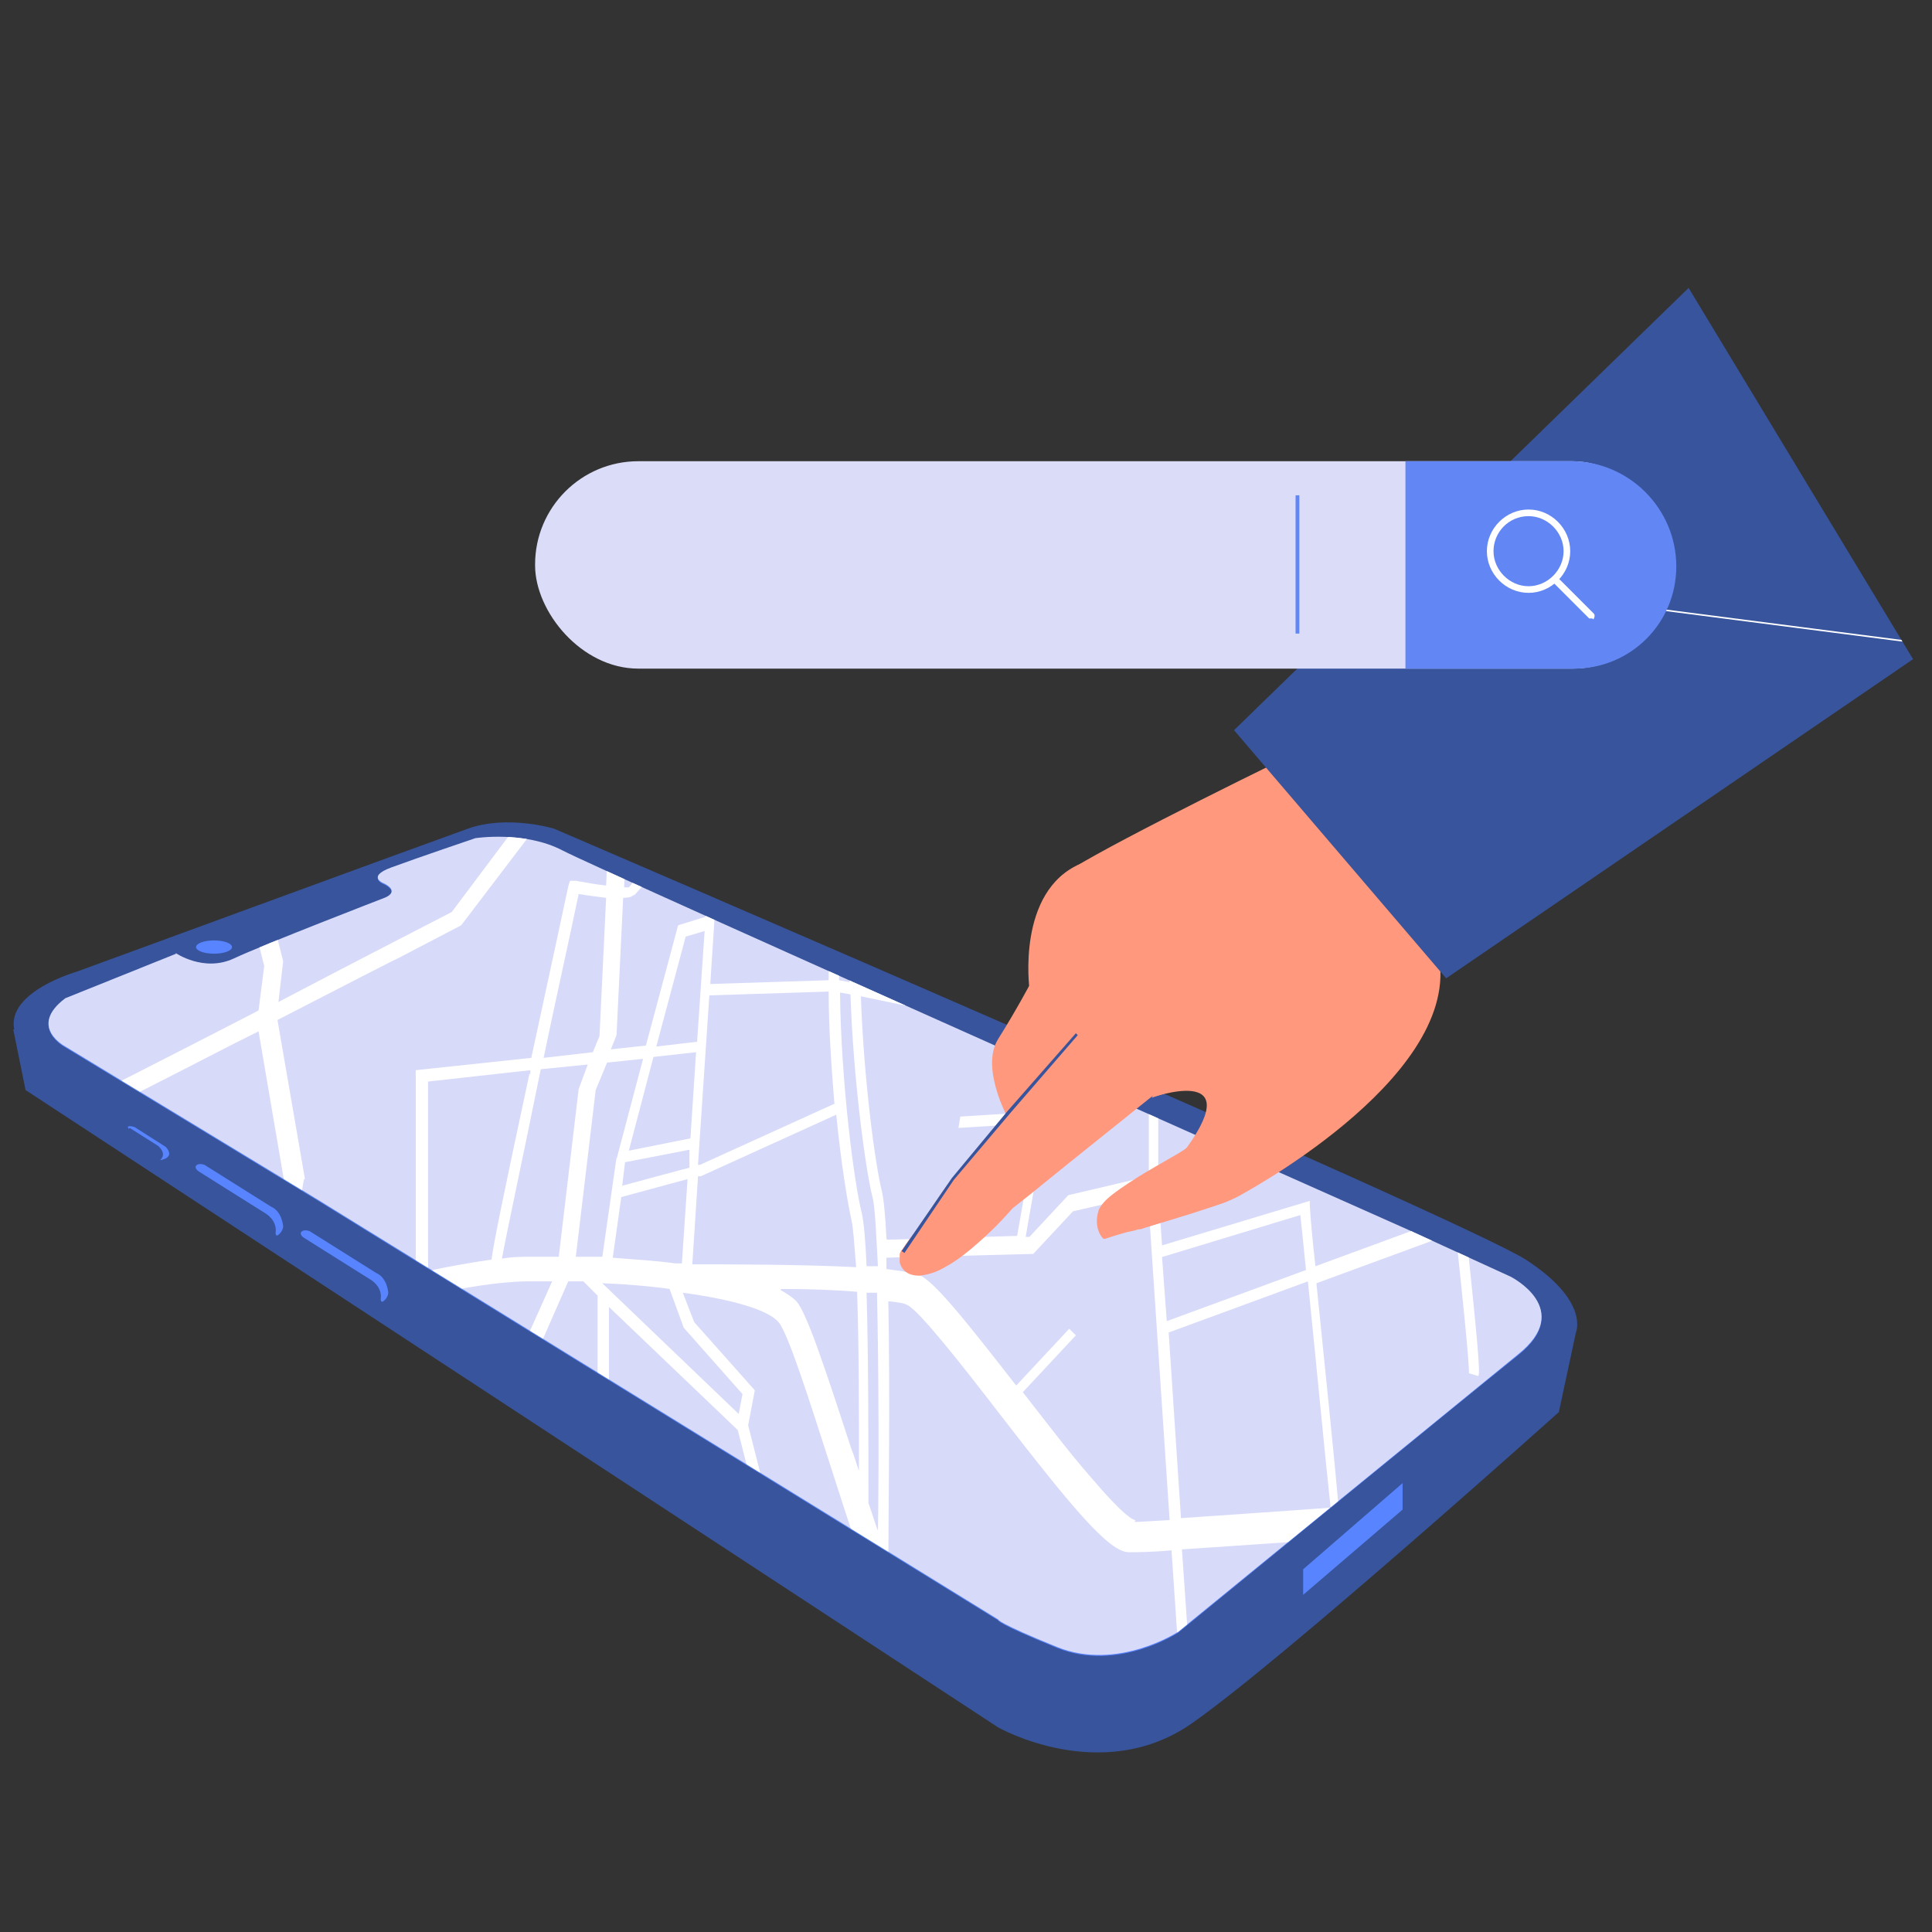 <?xml version="1.0" encoding="UTF-8"?><svg id="Capa_1" xmlns="http://www.w3.org/2000/svg" width="204" height="204" xmlns:xlink="http://www.w3.org/1999/xlink" viewBox="0 0 204 204"><rect x="0" y="0" width="204" height="204" fill="#333333" stroke="none"/><defs><style>.cls-1{clip-path:url(#clippath);}.cls-2{fill:none;}.cls-2,.cls-3,.cls-4,.cls-5,.cls-6,.cls-7,.cls-8,.cls-9,.cls-10{stroke-width:0px;}.cls-11{clip-path:url(#clippath-1);}.cls-3{fill:#6287f4;}.cls-4{fill:#5884ff;}.cls-5{fill:#37549c;}.cls-6{fill:#d7daf9;}.cls-7{fill:#dadcf8;}.cls-8{fill:#ff987c;}.cls-9{fill:#eda06f;}.cls-10{fill:#fff;}</style><clipPath id="clippath"><path class="cls-2" d="m18.5,100.6s3,2.1,6.2.6,15.9-6.4,15.9-6.4c0,0,1.7-.6,0-1.5,0,0-2-.7.7-1.7s8.9-3.1,8.9-3.1c0,0,5.2-.8,9.2,1.3s89.4,40.1,89.4,40.1l10.7,4.9s6.8,3.4.8,8.2c-5.9,4.8-35.9,29.3-35.9,29.3,0,0-6.4,4.2-12.8,1.6-6.4-2.6-6.2-2.9-6.2-2.9l-45.4-28-26.4-16.3-26.7-16.2s-4-2.1,0-5.1l11.7-4.7Z"/></clipPath><clipPath id="clippath-1"><polygon class="cls-2" points="152.7 103.3 130.3 77.1 178.3 30.4 202 69.6 152.7 103.3"/></clipPath></defs><path class="cls-5" d="m1.4,108.7l1.3,6.4,102.7,67.3s10.9,6.2,20.4-.4c9.5-6.6,38.8-32.9,38.8-32.9l1.8-8.4s1.5-3.3-5.3-7.7c-6.9-4.4-102.6-45.5-102.6-45.5,0,0-4.9-1.5-9.1,0-4.2,1.5-41.3,15.1-41.3,15.1,0,0-7.4,2.1-6.6,6.1Z"/><path class="cls-4" d="m18.5,100.7s3,2.1,6.2.6,15.9-6.4,15.9-6.4c0,0,1.7-.6,0-1.5,0,0-2-.7.7-1.7,2.7-1,8.9-3.1,8.9-3.1,0,0,5.2-.8,9.2,1.3,4,2.1,89.4,40.1,89.4,40.1l10.7,4.9s6.8,3.4.8,8.2-35.9,29.3-35.9,29.3c0,0-6.4,4.2-12.8,1.6s-6.2-2.9-6.2-2.9l-45.4-28-26.4-16.3-26.7-16.2s-4-2.1,0-5.1l11.7-4.7Z"/><path class="cls-4" d="m13.7,119.1l3,1.9s1,.8.2,1.5c0,0,1.7-.2.6-1.4l-3.3-2.1s-1-.3-.6.2Z"/><path class="cls-4" d="m32.7,130s-.5-.2-.8,0-.1.5.2.7,7,4.4,7,4.4c0,0,1.3.7,1.1,2.1,0,0,0,.5.4.1s.4-.8.4-.8c0,0-.1-1.6-1.3-2.1"/><path class="cls-4" d="m21.6,123s-.5-.2-.8,0-.1.5.2.7,7,4.4,7,4.4c0,0,1.3.7,1.1,2.1,0,0,0,.5.4.1s.4-.8.4-.8c0,0-.1-1.6-1.3-2.1"/><path class="cls-6" d="m18.5,100.6s3,2.1,6.2.6,15.9-6.4,15.9-6.4c0,0,1.7-.6,0-1.5,0,0-2-.7.7-1.7s8.9-3.1,8.9-3.1c0,0,5.2-.8,9.2,1.3,4,2.1,89.4,40.1,89.4,40.1l10.7,4.9s6.8,3.4.8,8.2c-5.9,4.8-35.9,29.3-35.9,29.3,0,0-6.4,4.2-12.8,1.6-6.4-2.6-6.2-2.9-6.2-2.9l-45.4-28-26.4-16.3-26.7-16.2s-4-2.1,0-5.1l11.7-4.7Z"/><g class="cls-1"><path class="cls-10" d="m120.8,60.2h-1.1s-2.4,12.7-2.4,12.7c-1.9.7-8.9,3.4-9.5,3.6-.6.3-14.3,7.5-16.6,8.7-1.5-6.4-6.5-10.2-6.8-10.4h0s0,0,0,0c-.3,0-8.2-2.4-13.2-1.1-1.3.3-3.1-.7-5.1-2.9l6.8-7.7,21.4-19.5-1-1.5-21.5,19.5-6.9,7.8c-3.2-4.1-5.5-9.4-5.2-10.4.6-2.2,3.4-16.6,3.5-17.3h-1.1c0,.2-2.8,15.1-3.4,17.2-.5,1.8,2.5,7.7,5.4,11.5l-1.3,1.4c-3.2-4.1-5.5-9.5-5.3-10.5.6-2.2,3.4-16.6,3.5-17.3h-1.1c0,.2-2.8,15.1-3.4,17.2-.5,1.8,2.6,7.8,5.5,11.6l-4.3,4.9-3.7,10.2-6.3,8.4-6.2,3.2c-3.7,1.9-7.9,4.1-12.1,6.3l.5-4.3-5.9-23.4-3.4-1.7-1.1,1.9,2.8,1.4,5.6,22.3-.6,4.7c-9.9,5.1-19.1,9.8-19.9,10.1,0,0,0,0,.2,0l-.4,2.1c.3,0,.6,0,17.7-8.8.8-.4,1.6-.8,2.4-1.2l2.8,16.4-2.5,14.4c-2,.7-3.9,1.4-5.6,2-.8.3-1.6.6-2.3.8l.4-14.8h0c0,0-2-8.5-2-8.5l-4.7,2.2.2,1.1,3.7-1.7.9,4-3.7.6v1.2c0,0,4-.7,4-.7l.5,2.2v.5s-6,.3-6,.3l-.2,1.2,6.2-.3-.3,13.1c-1.2.4-2.2.7-2.6.8-3.2.6-11.4.8-11.5.8l-.6,2.7c.3,0,8.5-.2,11.8-.8,1-.2,3.1-1,6.4-2.1,1.4-.5,3.1-1.1,4.9-1.7l-2.4,13.7.4,2.8c-6.4.4-11,.7-11.3.8l.2,1.1s0,0,0,0c.5-.1,5.1-.4,11.3-.8l1.2,7.2-1.4,4.6h1c0,.1.7-2.3.7-2.3l2.1,13.2,1.9-.8-2.7-16.7,1.5-5v-.3c5.9-.3,12.4-.7,18-1l-2.4,5.4-3.6,28.8,1.9-.2,1.3-10.6,11.2-.4,6.4.2-5.9,11.4c-.9-.1-3.3-.4-5.7-.7-6.5-.7-6.8-.3-7.1,0l.7.7c0,0-.2.1-.2.1.8-.3,6.4.3,11.7,1l-4,7.7.9.4,4.1-7.8,4.5,1.8,7.1-3.3,11,15.2.9-.9-10.8-15,14.4-11.2,1.3,1.5,11.9,27.7,1-.7-11.9-27.8-1.2-1.4,7-5.4c2.8,10.4,8.1,26.4,8.4,27.3l1-.6c0-.3-9.6-28.7-10-34.7,1.3,3.6,2.4,6.5,3.4,8.4,2.9,10.3,7.4,23.8,7.7,24.6l1-.6c0-.2-3.9-11.6-6.8-21.5.7.6,1.4,1.3,2.1,2,3.1,3,6,5.8,9.2,5.4,3.5-.4,19.2-4.5,19.9-4.7v-2.6c-.2,0-16.2,4.2-19.5,4.6-2.2.3-5-2.4-7.6-4.9-.9-.8-1.7-1.7-2.6-2.4-1.1-.9-2.7-5-4.5-10,0-.4,0-.7,0-1,0-3.6.2-17.4,0-27.5,1,.1,1.7.2,2,.4,1.2.5,5.9,6.5,9.6,11.3,7.8,10.1,11.7,14.8,13.8,14.8.7,0,2.3,0,4.5-.2l.9,13.3,1.1-.4-.9-13c4.4-.3,10.6-.7,15.8-1.1,0,1,.1,1.7.1,1.9,0,0,0,0,0,0h1.1c0-.2,0-.9-.1-1.9,5-.4,8.9-.7,9.3-.7l.4-2.7c-.1,0-4.5.3-10,.7-.5-5.9-1.6-16.4-2.4-24.3l14.7-5.4c.6,5.6,1.5,14.2,1.4,15,0,0,0,0,0-.1l1,.3c.1-.3.2-.6-.6-8.5-.3-3-.6-5.9-.8-7.1l18.5-6.8v-1.1c-.1,0-11.1,4-11.1,4l-.4-12.2,6.5-2.3v-1.7c-.1,0-16.7,5.7-16.7,5.7h0s-8.7,4.2-8.7,4.2l-.3-5.7,18.6-6.1v-1.1c0,0-19.7,6.4-19.7,6.4l.3,7h0s-11.5,2.7-11.5,2.7l1.2-6.8,4.1-5.4,1.1-4.1h0s0,0,0,0l1.1-4.2,11.7-6.5-.3-1-12.3,6.8-.8,3-6-20.4c5.8.9,11.3,1.7,11.3,1.7l.4-1.2c0,0-6.4-.9-12.6-1.9-8.9-1.4-11.5-1.9-12.1-2.1l1.1-5.8,15.6,3.8.5-1.2-15.9-3.8,2.4-12.6Zm-3.7,13.9l-2.7,14.4-7.7,1.3,2.6-6.8-2.5-4.8c.7-.4,1.1-.6,1.2-.6.4-.2,5.4-2.1,9.1-3.4Zm-11.4,4.6l2.4,4.5-3,7.9,9.1-1.6-.3,1.8h0s-1.3,7.1-1.3,7.1h0c0,.1.7,3.3.7,3.3l-1.7,5.1-.2,1.2-20.4-4.2c-.1-4.4,0-8.6.6-11.9.4-2.1.3-4,0-5.8,3.4-1.8,10.6-5.6,14.2-7.5Zm-12.1,52.1c-.1-2.4-.3-4.3-.5-5.1-.7-2.8-1.9-11.8-2.2-20.5l20.2,4.2-3.7,21.1-13.7.4Zm-14.1,44.8l-8.7,5.4-.7-1.4,7.9-5.7,1.5,1.7Zm-2.5-2.8l.3.4-7.7,5.5-.8-1.6,5.8-6.2,2.4,1.9Zm-9.5,2c1.8-2.3,4-4.8,5-5.6l1.3,1.1-5.6,5.9-.8-1.4Zm1.7-3.6c-.9,1.1-1.8,2.1-2.3,2.8l-4.1-4.6,4.3-4.5,4.6,3.7c-.6.5-1.4,1.3-2.5,2.6Zm-16.4-19.5l7.2-16.4c.5,0,1.1,0,1.6,0l1.5,1.5v12.4c-2.3,2.6-4.8,5.4-5.7,6.2l-4.7-3.8Zm-8.6-6.8s-3.3.7-6.5,1.4c-1.9.4-3.4.8-4.5,1-.6.2-1.1.3-1.4.4l1.1-7.4c7.7-2.5,16.5-4.9,22.7-5,.9,0,1.8,0,2.7,0l-6.8,15.2-7-5.7h-.2Zm26-55.6c-1,1.1-3.2,3.7-3.8,4.4-.1,0-.3,0-.5,0l.4-8.2,3.9,3.8Zm-3.2,5.2c.4-.4,3.4-3.9,3.9-4.6l3.8,3.7-.2,3.2-2.9.9-3.4,12.7-3.7.4.6-1.5.7-14.5c.8,0,1-.2,1.1-.3Zm-.9,28.2l6.7-1.3v1.9c-.1,0-7.1,1.9-7.1,1.9l.3-2.5Zm6.8-2.5l-6.5,1.3,2.6-9.9,4.5-.5-.6,9.1Zm-7.8,2l-1.5,10.5c-.9,0-1.8,0-2.8,0l2.1-17.6,1.2-2.9,3.8-.4-2.8,10.6Zm.5,4.2l7-1.9-.6,8.9c-.3,0-.5,0-.7,0-2.1-.3-4.3-.4-6.6-.6l.9-6.4Zm8.1-2.2h.3c0,0,0,0,0,0l14.3-6.5c.5,5.1,1.2,9.3,1.6,11.1.2.8.3,2.6.5,5-5.8-.3-13.7-.3-17.3-.3l.6-9.2Zm14.5-7.7l-14.3,6.5h-.2s1.2-17.9,1.2-17.9l12.6-.4c0,3.9.3,8.1.6,11.8Zm-14.6-6.5l-4.3.5,3.1-11.6,2-.6-.8,11.8Zm-10.3-.6l-.7,1.7-5.2.6c1.2-5.8,2.6-12,3.7-17.3,1.2.2,2.2.3,2.9.4l-.7,14.6Zm-1.2,2.9l-1,2.7-2.1,17.7c-1,0-1.9,0-2.8,0-1,0-2.1,0-3.2.2.4-2.3,2.2-10.6,4.1-20l5-.5Zm-6.2,1.1c-2.9,13.5-3.8,18-4,19.6-2.1.3-4.4.7-6.7,1.2v-20c0,0,10.8-1.2,10.8-1.2,0,.1,0,.3,0,.4Zm7.8,22.1c2.5.1,4.9.3,7,.6l1.5,4.1,6.2,7-.4,2.1-14.4-13.8Zm18.8.6c2.9,0,5.7.1,8,.3.2,5.5.2,12.8.2,18.9-.3-.8-.5-1.6-.8-2.3-2.9-8.9-4.7-14.3-5.8-15.6-.4-.4-1-.8-1.7-1.2Zm9-2.4c-.1-2.7-.3-4.7-.5-5.6-.8-3.1-2.2-13.8-2.3-23.3l1.1.2c.3,9,1.6,18.5,2.3,21.3.3,1,.4,3.8.6,7.4-.4,0-.8,0-1.2,0Zm-20.3-58.9c4.5-1.1,11.8.9,12.6,1.1.7.6,8.3,6.7,6.6,16.2-.6,3.2-.7,7.3-.7,11.6l-1.1-.2c0-3.4.2-6.5.7-9.1,1.9-10.6-6.6-17-7-17.3h0s0,0,0,0c-.3,0-8.2-2.4-13.2-1.1-1.3.3-3-.7-5-2.9l1.3-1.4c2.2,2.5,4.2,3.6,5.9,3.1Zm-39,49.7l-2.9-16.8c6.8-3.5,12.6-6.5,12.7-6.5l6.7-3.5,7-9.2,3.6-10,3.9-4.4c2.2,2.4,4.2,3.5,5.8,3.1,4.5-1.1,11.8.9,12.6,1.1.7.6,8.3,6.7,6.6,16.2-.5,2.5-.7,5.7-.7,9l-12.5.4.7-10.8-9.4-9.2v-.5s-2.5-2.9-2.5-2.9l-1.5,1.6,2.1,2.4-.4,9c-1-.1-2.1-.3-3.2-.5h-.6c0-.1-.2.6-.2.6,0,0-1.9,8.9-3.9,18.1l-12.2,1.3v21.4c-4.7,1.2-9.8,2.8-14.3,4.3l2.5-14.2Zm-5.4,31l2.4-13.9c.8-.3,1.6-.6,2.5-.8l-2.7,17.8c-.6,0-1.1,0-1.7.1l-.5-3.1Zm2,4.5l-.8,2.7-.5-2.9c.4,0,.9,0,1.3,0v.2Zm1.3-1.5l1.4-9.5c1.5-.5,8.1-1.9,12.4-2.8l7,5.6-2.5,5.6c-6.1.3-12.6.7-18.3,1Zm22.2-5.5l14,11.3-4.7,4.9-2.1,4.4-4.5-7.3-7.7-1.2v-.9c.1,0,5.1-11.2,5.1-11.2Zm-5.2,13.4l7.1,1.1,4.6,7.5-2.7,5.4-10.9.4,1.8-14.4Zm10.2,14l4.8-9.8,4.1,4.6-2.8,5.4-6.1-.2Zm.5,13l5.9-11.2,3,3.1,1.7,6.8-6.4,3-4.1-1.7Zm11.6-2l-1.8-6.9-3.3-3.5,2.5-4.8,3.5,6.6,9.9-6.2,3.4,3.8-14.2,11Zm8.4-19.4l-4.7-3.8v-.3s-.2,0-.3,0l-5.5-4.5h0c0,0,0,0,0,0l-2.4-1.9,6-6.5-.7-.7-6.1,6.6-5.8-4.7c.9-.9,2.5-2.7,5.8-6.4l.2-.2v-11.6s13.6,13,13.6,13l5.5,21.5,4.2,4.8-2.9,2.3-6.8-7.6Zm12.8-5.2c0,1.2.5,3.8,1.4,7.1l-3.4,2.7-4.2-4.8-5.4-21.3.7-3.7-6.4-7.2-1.2-3.1c5.2.7,9,1.8,10.1,3.1,1,1.1,3.3,8.4,5.4,14.9,1.1,3.4,2.1,6.6,3.1,9.4,0,1.3,0,2.4,0,3Zm2.2-4.9c-.4-1-.7-2.1-1.1-3.2,0-6.6,0-15.6-.2-22.2.4,0,.8,0,1.1,0,.2,8.4.2,19.7.1,25.3Zm27.1-1.4c-.3,0-1.3-.5-4.7-4.5-2.2-2.5-4.7-5.8-7.2-9l5.6-6-.7-.7-5.6,6c-5.3-6.8-8.7-11.1-10.3-11.7-.6-.2-1.8-.4-3.4-.6,0-.4,0-.8,0-1.2l15.5-.4,4.2-4.5,7.9-1.8,2.3,34.4c-1.8.1-3.1.2-3.7.2Zm2.9-27.8l14.5-4.4c.2,1.8.4,3.8.6,5.8l-14.7,5.4-.5-6.8Zm17.6,26.5c-5.3.4-11.5.8-15.7,1.1l-1.3-19.6,14.7-5.4c.9,8.8,1.8,18.4,2.4,23.9Zm1.6-38.1l9.9-4.7,8.9-3.1.4,12.2-22.3,8.2c-.3-2.6-.5-4.8-.6-6.4v-.5c0,0-15.6,4.7-15.6,4.7l-.4-5.8,19.6-4.6h0Zm-19.7,2.9v-5.9c0,0,8.1-2.2,8.1-2.2l-1.1,6.5-7,1.6Zm12.3-14.5l-3.8,5.1-9.5,2.6v7c0,0-8.5,2-8.5,2l-4.1,4.4h-.4s4.1-23.5,4.1-23.5l1.8-5.3-.7-3.3,1.3-6.8,17,1.7,3.7,12.7-.9,3.5Zm-5.8-26.3s0,0,0,0l2.6,8.9-16.4-1.6,1.8-9.4c.1,0,.3,0,.4.1.7.1,1.6.3,2.9.6,2.1.4,5,.8,8.7,1.4Zm-11.8-2.9h0s0,0,0,0c0,0,0,0,0,0Zm-7.6,37.1l-.2,1.2-8,.5.2-1.2,8-.5Zm-21.8-29.6l-7.9,2.7-2.9-5.3,1-.8,2.6,4.7,7.1-2.4v1.1Z"/></g><polygon class="cls-4" points="137.6 165.7 148.1 156.6 148.1 159.4 137.6 168.4 137.6 165.7"/><ellipse class="cls-4" cx="22.6" cy="100" rx="1.9" ry=".7"/><path class="cls-8" d="m106.6,117.4s5.1-6,5.2-6.6c.1-.6-.1-2.7-.9-2.7-.8,0-4.3,9.4-4.3,9.4Z"/><path class="cls-8" d="m111,94.2s0,0,0,0c0,0-1.2,3.3-1.3,4.9-.4,2.1-.7,4.7-.9,5.2.3-.6,2.7-4.6,2.5-5.8-.1-1.1-.2-3.5-.3-4.3Z"/><path class="cls-8" d="m131.1,112.8l-9.5,3.1s3-3.5,5-4.4c2-.9,5.7-.9,4.4,1.2Z"/><path class="cls-9" d="m142.7,90.7l6.4,6.2,1.7,5c-.4,1.5-2.6,9.1-4.9,12.8-.5.8-5.6,4.7-9.8,7.8h0c.6-.4,8.3-7.8,8.9-9.3.6-1.6,4.6-10,3.9-11.8-.6-1.7-5.8-10.2-6.1-10.7,0,0,0,0,0,0Z"/><path class="cls-8" d="m120.3,129.8s0,0,0,0c-.3-.4-.6-1-.2-1.5.6-.8,8.4-1.3,9.4-1.4l-9.1,2.9Z"/><path class="cls-8" d="m142.4,76.8l8.3,25.1c-.4,1.5-2.6,9.1-4.9,12.8-.5.8-5.6,4.7-9.8,7.8-2.6,1.9-4.9,3.6-5.4,3.9-.2.1-.6.3-1.1.5h0c-1.9.7-5.7,1.9-8.6,2.7h0s0,0,0,0c-.1,0-.3,0-.4.1h0s0,0,0,0c-.5.2-1,.3-1.5.4-1.1.3-2,.6-2.3.7h-.2s0,0,0,0c0,0-1.1-1-.5-3,.2-.5.7-1.1,1.5-1.7.5-.4,1.1-.8,1.7-1.2,2.4-1.6,5.4-3.1,6.1-3.7,1.2-.9,5.5-8,5.8-8.5,0,0,0,0,0,0l-9.5,3.1-9.1,7.3-3.7,3-1.9,1.5s-1.6,1.9-3.7,3.7c-.9.8-1.9,1.6-2.9,2.2-.2.1-.5.3-.7.4h0c-.9.5-1.7.7-2.5.8-1.4,0-1.9-.7-2.1-1.4,0,0,0-.1,0-.2,0,0,0-.1,0-.2,0-.1,0-.2,0-.4,0,0,0,0,0,0,0-.2.1-.4.3-.6,0,0,.5-.8,1.3-1.8.5-.7,1-1.5,1.6-2.3.9-1.4,1.8-2.7,2.1-3,1.4-2,6.4-7.6,6.4-7.6l-1.2-4.3c-.2-.7-.1-1.4.2-2,.9-2,2.8-6.2,3.2-6.7.1,0,.5-3,.9-5.2.1-1.6,1.3-4.9,1.3-4.9.3-.7.6-1.3,1-1.6,1.7-1.6,17.9-9.7,26-13.6,2.6-1.3,4.3-2.1,4.5-2.2Z"/><path class="cls-8" d="m121.6,115.9s10.1-3.6,3.7,5.3c-6.4,8.9,10.5-7.7,10.5-7.7l1.2-6.6-11.1-1.1-4.2,10.1Z"/><path class="cls-8" d="m130.6,126.4s23.2-12.2,21.4-25l-8.6-14.6-9.8,5,1.9,20.5-4.8,14.1Z"/><polygon class="cls-5" points="152.7 103.3 130.3 77.1 178.3 30.4 202 69.6 152.7 103.3"/><g class="cls-11"><rect class="cls-10" x="161.2" y="51.8" width="0" height="78.2" transform="translate(50.5 239.3) rotate(-82.7)"/><rect class="cls-10" x="163" y="37.9" width="0" height="78.2" transform="translate(65.9 228.9) rotate(-82.7)"/><polygon class="cls-10" points="203.6 68.1 204.9 68.1 127.3 58.1 126.1 58.1 203.6 68.1"/><rect class="cls-10" x="166.6" y="10.1" width="0" height="78.2" transform="translate(96.6 208.2) rotate(-82.7)"/><rect class="cls-10" x="104" y="67.3" width="78.2" height="0" transform="translate(58 200.6) rotate(-82.7)"/><rect class="cls-10" x="117.9" y="69.1" width="78.2" height="0" transform="translate(68.3 216) rotate(-82.7)"/><rect class="cls-10" x="131.8" y="70.9" width="78.2" height="0" transform="translate(78.7 231.4) rotate(-82.7)"/><rect class="cls-10" x="145.7" y="72.7" width="78.2" height="0" transform="translate(89 246.7) rotate(-82.7)"/></g><path class="cls-8" d="m106.4,118s-2.9-5.3-1-8.3c1.9-3,3.7-6.4,3.7-6.4l2.4,1-2.9,9.1-2.2,4.6Z"/><polygon class="cls-5" points="113.8 109.3 106.7 117.5 100.7 124.6 95.5 132.3 95.2 132.1 100.5 124.4 100.5 124.4 106.4 117.3 113.6 109.1 113.8 109.3"/><path class="cls-8" d="m108.7,104.4s-1.4-10.3,5.4-13.2c6.9-2.9,10.8,5.4,10.8,5.4l-16.3,7.8Z"/><rect class="cls-7" x="56.5" y="48.7" width="120.4" height="21.9" rx="10.9" ry="10.9"/><path class="cls-3" d="m166.2,70.6h-17.8s0-21.9,0-21.9h17.5c6.1,0,11.1,5,11.1,11.1h0c0,6-4.8,10.8-10.8,10.8Z"/><path class="cls-10" d="m161.4,62.6c-2.4,0-4.4-2-4.4-4.4s2-4.4,4.4-4.4,4.4,2,4.4,4.4-2,4.4-4.4,4.4Zm0-8.1c-2.1,0-3.7,1.7-3.7,3.7s1.7,3.7,3.7,3.7,3.7-1.7,3.7-3.7-1.7-3.7-3.7-3.7Z"/><path class="cls-10" d="m168,65.3c0,0-.2,0-.2,0l-3.8-3.8c-.1-.1-.1-.3,0-.5.1-.1.3-.1.5,0l3.8,3.8c.1.1.1.3,0,.5s-.1,0-.2,0Z"/><rect class="cls-3" x="136.8" y="52.3" width=".4" height="14.6"/></svg>